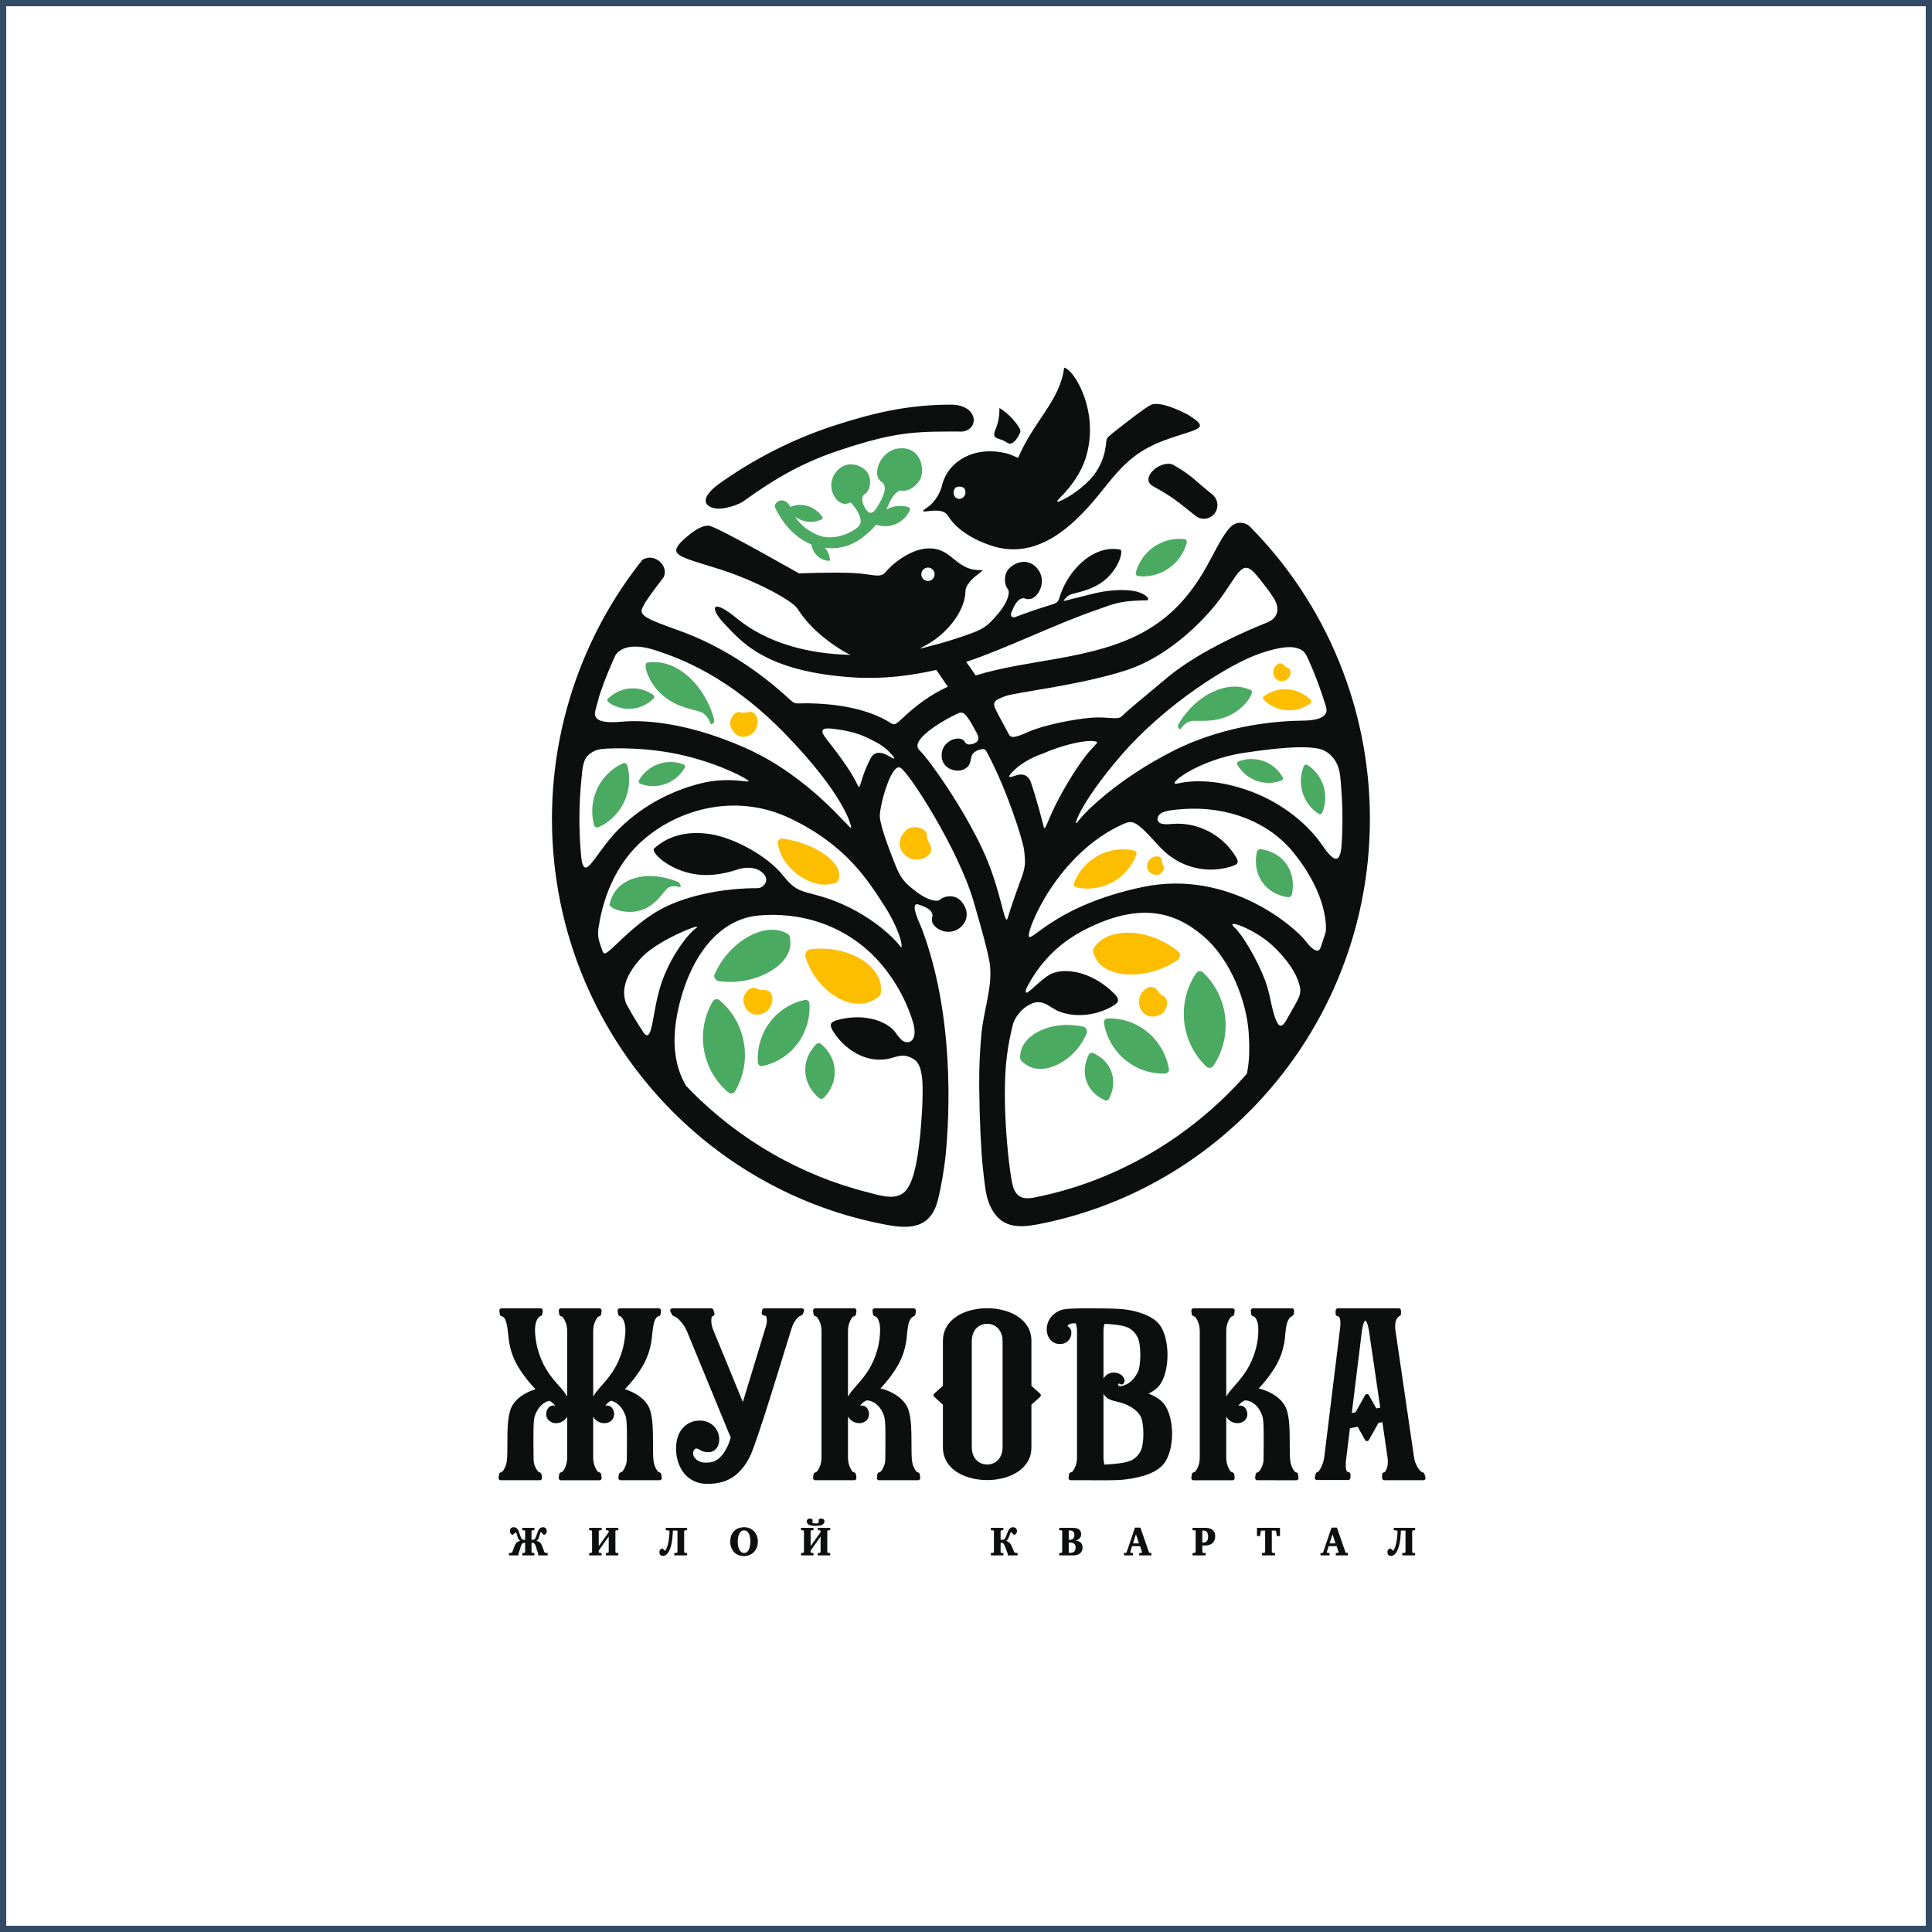 <?xml version="1.0" encoding="UTF-8"?> <svg xmlns="http://www.w3.org/2000/svg" width="310" height="310" viewBox="0 0 310 310" fill="none"> <g clip-path="url(#clip0_352_319)"> <path fill-rule="evenodd" clip-rule="evenodd" d="M86.614 237.513H83.483H80.345C80.154 237.513 80 237.357 80 237.165C80 237.141 80.003 237.116 80.008 237.092L80.079 236.557C80.09 236.477 80.125 236.407 80.177 236.355C80.341 236.192 80.444 236.338 80.712 235.991C80.718 235.984 80.724 235.976 80.73 235.97C80.814 235.857 80.905 235.712 80.992 235.533C81.168 235.174 81.264 234.807 81.319 234.431C81.376 234.036 81.389 233.632 81.4 233.212C81.409 232.801 81.41 232.399 81.41 232.078C81.411 231.941 81.411 231.817 81.412 231.716C81.413 231.526 81.414 231.336 81.415 231.141C81.42 229.586 81.427 227.811 81.855 226.345C82.122 225.429 82.739 224.694 83.485 224.126C84.242 223.55 85.136 223.145 85.926 222.902C85.497 222.464 85.052 221.965 84.613 221.414C84.099 220.771 83.591 220.052 83.124 219.275C82.693 218.557 82.379 217.847 82.15 217.172C81.921 216.497 81.773 215.852 81.674 215.267C81.635 215.038 81.604 214.725 81.568 214.371C81.482 213.504 81.369 212.371 81.065 211.729C80.773 211.112 80.551 211.306 80.318 211.109C80.248 211.048 80.202 210.962 80.196 210.862L80.124 210.326C80.099 210.135 80.23 209.961 80.419 209.935C80.435 209.933 80.451 209.932 80.467 209.932H86.741C86.931 209.932 87.085 210.088 87.085 210.279C87.085 210.304 87.082 210.328 87.078 210.353L87.006 210.888C86.992 210.999 86.928 211.09 86.841 211.142C86.641 211.26 86.603 211.139 86.375 211.448C86.343 211.489 86.308 211.54 86.271 211.598C85.644 212.558 85.846 214.205 86.019 215.265C86.169 216.186 86.456 217.257 86.973 218.411C87.765 220.181 88.791 221.345 89.643 222.311C90.199 222.941 90.686 223.494 91.007 224.085V213.552C91.007 213 90.896 212.529 90.749 212.156C90.645 211.892 90.533 211.683 90.433 211.534C90.153 211.113 90.094 211.283 89.873 211.127C89.789 211.07 89.732 210.973 89.725 210.864L89.654 210.326C89.628 210.135 89.759 209.961 89.948 209.935C89.964 209.933 89.981 209.932 89.996 209.932H96.196C96.386 209.932 96.54 210.088 96.54 210.279C96.54 210.305 96.537 210.33 96.533 210.353L96.461 210.888C96.444 211.011 96.369 211.109 96.267 211.158C96.071 211.25 96.017 211.182 95.822 211.442C95.709 211.592 95.568 211.833 95.441 212.156C95.294 212.529 95.183 213 95.183 213.552V224.085C95.504 223.494 95.991 222.943 96.547 222.311C97.398 221.345 98.425 220.181 99.217 218.411C99.734 217.257 100.02 216.187 100.171 215.265C100.362 214.093 100.573 212.46 99.81 211.44C99.582 211.138 99.352 211.215 99.234 211.031C99.208 210.989 99.189 210.941 99.182 210.888L99.111 210.353C99.106 210.33 99.104 210.305 99.104 210.279C99.104 210.088 99.258 209.932 99.448 209.932H105.722C105.738 209.932 105.754 209.933 105.771 209.935C105.959 209.961 106.091 210.135 106.066 210.326L105.993 210.864C105.988 210.962 105.941 211.05 105.871 211.109C105.733 211.226 105.529 211.182 105.313 211.429C104.863 211.944 104.723 213.344 104.621 214.371C104.586 214.725 104.555 215.038 104.516 215.267C104.417 215.852 104.269 216.497 104.039 217.172C103.81 217.847 103.497 218.557 103.066 219.275C102.599 220.052 102.09 220.771 101.576 221.414C101.137 221.965 100.692 222.464 100.263 222.902C101.053 223.145 101.947 223.55 102.704 224.126C103.451 224.694 104.067 225.431 104.334 226.345C104.762 227.811 104.769 229.588 104.774 231.141C104.775 231.336 104.776 231.526 104.778 231.718C104.779 231.817 104.779 231.94 104.779 232.077C104.779 232.399 104.78 232.801 104.79 233.212C104.801 233.633 104.814 234.036 104.871 234.432C104.926 234.807 105.021 235.174 105.198 235.534C105.289 235.719 105.387 235.873 105.477 235.991C105.731 236.319 105.736 236.176 105.948 236.306C106.034 236.358 106.097 236.449 106.112 236.557L106.182 237.092C106.187 237.116 106.189 237.141 106.189 237.165C106.189 237.357 106.035 237.513 105.845 237.513H99.575C99.558 237.513 99.54 237.513 99.522 237.51C99.334 237.484 99.201 237.31 99.227 237.119L99.3 236.583C99.305 236.482 99.354 236.394 99.426 236.333C99.631 236.164 99.709 236.349 100.01 235.911C100.108 235.768 100.22 235.572 100.323 235.332C100.465 235.002 100.573 234.601 100.576 234.164C100.575 234.154 100.575 234.142 100.575 234.131C100.597 231.988 100.612 230.426 100.586 229.301C100.561 228.212 100.502 227.557 100.38 227.203C100.113 226.433 99.754 225.889 99.371 225.51C98.917 225.062 98.432 224.845 98.036 224.754C98.009 224.77 97.984 224.785 97.962 224.796C97.532 225.039 97.25 225.327 97.125 225.558C97.356 225.509 97.613 225.506 97.862 225.627C97.977 225.685 98.087 225.765 98.185 225.881C98.711 226.491 98.676 227.496 98.02 228.013C97.868 228.132 97.695 228.222 97.517 228.275C97.507 228.278 97.496 228.284 97.486 228.287L97.48 228.288L97.471 228.291L97.47 228.289C96.838 228.458 96.161 228.298 95.657 227.878C95.478 227.73 95.316 227.545 95.182 227.323V233.894C95.182 234.447 95.292 234.917 95.439 235.29C95.5 235.445 95.564 235.58 95.627 235.696C95.951 236.299 95.952 236.097 96.297 236.306C96.391 236.364 96.457 236.466 96.463 236.583L96.535 237.119C96.561 237.31 96.429 237.486 96.241 237.512C96.224 237.513 96.208 237.514 96.192 237.514H89.993C89.803 237.514 89.648 237.359 89.648 237.167C89.648 237.141 89.651 237.116 89.656 237.093L89.728 236.558L89.727 236.557C89.738 236.476 89.776 236.404 89.831 236.351C90.075 236.118 90.176 236.41 90.56 235.699C90.623 235.583 90.687 235.446 90.748 235.29C90.895 234.917 91.006 234.447 91.006 233.894V227.323C90.871 227.545 90.709 227.73 90.53 227.878C90.181 228.17 89.769 228.323 89.362 228.35C88.936 228.38 88.601 228.297 88.254 228.06C87.536 227.57 87.466 226.658 87.919 225.99C88.037 225.817 88.177 225.702 88.326 225.628C88.576 225.507 88.832 225.51 89.063 225.558C88.939 225.328 88.656 225.039 88.225 224.798C88.204 224.786 88.18 224.772 88.152 224.756C87.757 224.847 87.271 225.063 86.818 225.512C86.435 225.889 86.075 226.433 85.809 227.205C85.687 227.558 85.627 228.213 85.602 229.302C85.577 230.426 85.591 231.989 85.613 234.131C85.613 234.142 85.614 234.154 85.613 234.165C85.615 234.602 85.723 235.003 85.866 235.334C85.961 235.554 86.064 235.739 86.157 235.879C86.467 236.346 86.511 236.152 86.745 236.32C86.828 236.381 86.883 236.475 86.889 236.583L86.961 237.119C86.986 237.31 86.855 237.486 86.666 237.512C86.649 237.513 86.631 237.514 86.614 237.514L86.614 237.513ZM214.663 209.932H217.182H218.173H219.701H221.311H224.449C224.639 209.932 224.793 210.088 224.793 210.279C224.793 210.288 224.793 210.297 224.792 210.305L224.799 210.838C224.8 210.982 224.684 211.087 224.558 211.162C223.82 211.603 223.798 212.733 223.911 213.502L226.893 233.842C226.974 234.398 227.156 234.874 227.361 235.252C227.462 235.439 227.565 235.599 227.661 235.732C227.946 236.127 227.989 236.136 228.356 236.278C228.462 236.32 228.545 236.414 228.569 236.531L228.721 237.07C228.773 237.255 228.667 237.448 228.484 237.5C228.451 237.51 228.416 237.513 228.383 237.513H225.252H222.114C221.923 237.513 221.769 237.357 221.769 237.165C221.769 237.157 221.77 237.148 221.77 237.139L221.764 236.607H221.761C221.76 236.499 221.809 236.4 221.886 236.336C222.072 236.179 222.177 236.345 222.383 235.937C222.683 235.342 222.745 234.594 222.65 233.943L221.807 228.191L221.189 228.307L220.605 229.348L219.641 231.064L219.642 231.066C219.548 231.232 219.338 231.291 219.173 231.197C219.108 231.16 219.06 231.105 219.031 231.043L218.08 229.348L217.847 228.931L216.604 229.165L216.026 233.894C216.025 233.904 216.023 233.916 216.021 233.926C215.966 234.353 215.748 236.052 216.283 236.192C216.357 236.211 216.415 236.221 216.416 236.221V236.219C216.596 236.252 216.717 236.42 216.697 236.6L216.684 237.132C216.68 237.321 216.527 237.473 216.341 237.473H213.821H211.302C211.112 237.473 210.958 237.315 210.958 237.124C210.958 237.086 210.964 237.049 210.975 237.015L211.103 236.48C211.127 236.382 211.188 236.304 211.268 236.258C211.48 236.139 211.472 236.254 211.699 235.929C211.808 235.774 211.944 235.54 212.082 235.233C212.255 234.849 212.409 234.367 212.483 233.811L212.482 233.809L212.483 233.805L212.484 233.801L214.976 213.51C214.978 213.5 214.979 213.489 214.982 213.478C215.042 213.008 215.301 211.184 214.587 211.184C214.408 211.152 214.285 210.983 214.305 210.804L214.318 210.272L214.317 210.271C214.322 210.082 214.476 209.932 214.663 209.932ZM219.656 223.879L220.606 225.572L220.839 225.989L221.468 225.871L219.669 213.602C219.544 212.752 219.351 212.188 219.141 211.938C219.1 211.889 219.075 211.863 219.066 211.863C219.063 211.863 219.045 211.885 219.009 211.927C218.815 212.164 218.637 212.708 218.52 213.594L218.521 213.597L218.52 213.604L216.904 226.723L217.498 226.614L218.081 225.572L219.045 223.856C219.138 223.689 219.348 223.629 219.514 223.725C219.578 223.761 219.626 223.815 219.656 223.879ZM204.874 237.513H201.738C201.722 237.513 201.706 237.512 201.69 237.51C201.502 237.484 201.369 237.31 201.395 237.119L201.467 236.583C201.478 236.4 201.627 236.255 201.811 236.255C201.811 236.255 201.754 236.255 201.932 236.179C202.024 236.14 202.276 235.83 202.49 235.334C202.633 235.002 202.741 234.601 202.743 234.164C202.742 234.152 202.742 234.141 202.742 234.131C202.764 231.988 202.779 230.426 202.754 229.301C202.729 228.212 202.67 227.557 202.548 227.203C202.237 226.303 201.799 225.715 201.345 225.334C200.722 224.814 200.08 224.689 199.714 224.7C199.698 224.71 199.682 224.718 199.669 224.727C199.629 224.752 199.589 224.775 199.549 224.796C199.119 225.039 198.836 225.327 198.712 225.558C198.942 225.509 199.199 225.506 199.448 225.627C199.712 225.757 199.944 226.016 200.082 226.494C200.085 226.504 200.089 226.514 200.091 226.524L200.092 226.53L200.095 226.541C200.213 226.99 200.118 227.382 199.911 227.687C199.715 227.975 199.417 228.18 199.103 228.275C199.092 228.278 199.083 228.284 199.072 228.287C199.067 228.288 199.062 228.289 199.057 228.291L198.969 227.953L199.056 228.289C198.85 228.344 198.631 228.366 198.412 228.35C198.005 228.321 197.592 228.168 197.243 227.878C197.06 227.726 196.895 227.535 196.758 227.307V233.894C196.758 234.445 196.869 234.917 197.016 235.29C197.106 235.518 197.202 235.704 197.291 235.847C197.559 236.28 197.576 236.146 197.857 236.296C197.96 236.351 198.033 236.459 198.04 236.583L198.112 237.119C198.137 237.31 198.006 237.486 197.817 237.51C197.801 237.513 197.785 237.514 197.769 237.514H194.633H191.495C191.305 237.514 191.15 237.359 191.15 237.165C191.15 237.141 191.154 237.116 191.158 237.093L191.23 236.557C191.243 236.457 191.295 236.374 191.37 236.32C191.626 236.136 191.671 236.349 191.988 235.827C192.073 235.687 192.165 235.507 192.25 235.29C192.397 234.917 192.507 234.445 192.507 233.894V213.552C192.507 213 192.397 212.529 192.25 212.156C192.037 211.616 191.789 211.308 191.691 211.266C191.495 211.182 191.241 211.114 191.226 210.864L191.154 210.327C191.129 210.137 191.26 209.961 191.449 209.935C191.467 209.933 191.484 209.932 191.501 209.932H194.633H197.771C197.961 209.932 198.116 210.088 198.116 210.281C198.116 210.305 198.113 210.33 198.108 210.353L198.036 210.888L198.037 210.889C198.006 211.12 197.764 211.185 197.574 211.266C197.478 211.308 197.229 211.616 197.016 212.156C196.869 212.529 196.758 213 196.758 213.552V224.104C197.079 223.505 197.57 222.949 198.132 222.311C198.984 221.345 200.01 220.181 200.802 218.411C201.261 217.387 201.538 216.427 201.7 215.58C201.93 214.371 201.927 213.39 201.881 212.77C201.86 212.486 201.767 212.068 201.602 211.725C201.497 211.504 201.37 211.327 201.23 211.266C201.04 211.185 200.798 211.12 200.768 210.889V210.888L200.697 210.353C200.692 210.33 200.689 210.305 200.689 210.281C200.689 210.088 200.843 209.932 201.034 209.932H204.172H207.308C207.324 209.932 207.34 209.933 207.356 209.935C207.544 209.961 207.677 210.137 207.652 210.327L207.579 210.864C207.561 211.164 207.141 211.165 206.885 211.531C206.781 211.678 206.671 211.873 206.573 212.113C206.372 212.604 206.292 213.444 206.22 214.205C206.18 214.634 206.142 215.039 206.087 215.351C205.986 215.925 205.837 216.555 205.608 217.221C205.379 217.883 205.07 218.577 204.651 219.275C204.205 220.018 203.719 220.709 203.224 221.335C203.217 221.345 203.211 221.355 203.204 221.364C202.793 221.881 202.375 222.356 201.97 222.777C202.796 222.976 203.809 223.374 204.673 223.981C205.507 224.567 206.211 225.35 206.502 226.345C206.93 227.811 206.936 229.586 206.942 231.138C206.942 231.334 206.943 231.526 206.945 231.718C206.945 231.819 206.946 231.941 206.946 232.078C206.947 232.823 206.948 234.005 207.069 234.634C207.145 235.032 207.273 235.364 207.41 235.624C207.488 235.771 207.563 235.89 207.627 235.98C207.846 236.284 207.884 236.183 208.096 236.294C208.192 236.345 208.263 236.44 208.278 236.557L208.349 237.093C208.354 237.116 208.357 237.141 208.357 237.165C208.357 237.359 208.202 237.514 208.012 237.514H204.874V237.513ZM179.391 237.48C179.028 237.499 178.655 237.509 178.285 237.513C177.555 237.523 176.819 237.519 176.083 237.516C175.841 237.514 175.599 237.513 174.935 237.513H171.803C171.786 237.513 171.768 237.512 171.751 237.51C171.562 237.484 171.43 237.31 171.456 237.119L171.528 236.583C171.534 236.488 171.577 236.404 171.642 236.345C171.839 236.166 171.945 236.356 172.246 235.896C172.343 235.748 172.451 235.544 172.552 235.289C172.699 234.915 172.81 234.445 172.81 233.893V213.551C172.81 213.275 172.782 213.02 172.735 212.786C172.703 212.625 172.663 212.475 172.617 212.336C171.94 212.299 171.289 212.467 171.303 212.801C171.304 212.821 171.742 212.988 171.867 213.499C172.084 214.381 171.454 216.015 169.474 215.583C169.135 215.489 168.805 215.286 168.511 214.938C168.331 214.726 168.191 214.475 168.097 214.201C167.918 213.683 167.897 213.079 168.055 212.493C168.211 211.912 168.543 211.342 169.07 210.888C169.395 210.608 169.793 210.372 170.268 210.204C171.064 209.925 173.136 209.929 174.48 209.932C174.566 209.932 174.354 209.932 174.935 209.932C175.292 209.932 175.788 209.933 176.439 209.939C176.888 209.942 177.347 209.949 177.789 209.956C178.593 209.972 179.318 209.991 180.043 210.059C180.775 210.127 181.502 210.243 182.298 210.452C183.163 210.679 183.966 210.982 184.64 211.367C185.27 211.727 185.791 212.163 186.149 212.679C186.938 213.817 187.333 215.619 187.333 217.41C187.333 219.202 186.938 221.003 186.149 222.142C185.878 222.533 185.508 222.875 185.066 223.172C184.827 223.331 184.568 223.478 184.291 223.614C184.717 223.779 185.114 223.964 185.472 224.173C186.026 224.495 186.484 224.87 186.806 225.305C187.649 226.445 188.07 228.251 188.07 230.046C188.07 231.843 187.649 233.649 186.806 234.789C186.278 235.502 185.435 236.058 184.406 236.476C183.273 236.936 181.908 237.233 180.497 237.393C180.141 237.434 179.768 237.461 179.391 237.48ZM179.353 224.939C178.389 224.71 177.49 224.496 177.06 223.622V233.893C177.06 234.147 177.083 234.379 177.12 234.588C177.146 234.735 177.18 234.874 177.22 235.005C177.403 234.993 177.616 234.979 177.862 234.96C178.209 234.934 178.566 234.904 178.922 234.872C180.008 234.773 180.844 234.631 181.502 234.324C182.132 234.031 182.61 233.574 183.013 232.834C183.313 232.283 183.463 231.173 183.463 230.048C183.463 228.924 183.313 227.812 183.013 227.261C182.72 226.723 182.255 226.277 181.726 225.923C181.049 225.467 180.274 225.163 179.618 225.001L179.353 224.939ZM177.724 212.441C177.538 212.43 177.371 212.424 177.224 212.428C177.183 212.563 177.147 212.71 177.12 212.864C177.083 213.076 177.06 213.305 177.06 213.552V221.202C177.251 220.854 177.528 220.605 177.843 220.44C177.852 220.435 177.863 220.429 177.874 220.423V220.425C177.9 220.412 177.926 220.399 177.952 220.389C178.342 220.221 178.832 220.194 179.268 220.302C180.211 220.57 180.574 221.338 180.403 221.793C180.262 222.168 179.996 222.262 179.621 222.018C179.467 221.919 179.235 222.266 179.611 222.395C179.975 222.519 180.785 222.135 181.101 221.926C181.704 221.528 182.162 220.961 182.548 220.205C182.83 219.653 182.971 218.538 182.971 217.41C182.971 216.282 182.83 215.169 182.548 214.616C182.17 213.874 181.723 213.402 181.136 213.096C180.527 212.779 179.751 212.625 178.741 212.527C178.361 212.489 178.024 212.459 177.724 212.441ZM151.296 222.364V215.139C151.296 212.613 153.157 211.005 155.538 210.307C156.444 210.043 157.422 209.91 158.397 209.91C159.372 209.91 160.35 210.043 161.256 210.307C163.637 211.005 165.497 212.613 165.497 215.139V222.364L165.887 222.715L166.878 223.605C166.893 223.616 166.906 223.629 166.919 223.645C167.046 223.788 167.033 224.007 166.891 224.136L165.887 225.037L165.497 225.388V232.259C165.497 234.784 163.637 236.392 161.256 237.09C160.35 237.356 159.372 237.487 158.397 237.487C157.422 237.487 156.444 237.356 155.538 237.09C153.157 236.392 151.296 234.784 151.296 232.259V225.388L150.907 225.037L149.916 224.147C149.901 224.134 149.887 224.121 149.874 224.107C149.748 223.964 149.761 223.743 149.903 223.616L150.907 222.715L151.296 222.364ZM155.925 215.182C155.925 222.199 155.925 225.066 155.925 232.217C155.925 233.557 156.565 234.408 157.385 234.777C157.702 234.918 158.048 234.99 158.397 234.99C158.746 234.99 159.092 234.918 159.41 234.777C160.229 234.408 160.869 233.557 160.869 232.217V223.699V215.182C160.869 213.842 160.229 212.989 159.41 212.622C159.092 212.479 158.746 212.408 158.397 212.408C158.048 212.408 157.702 212.479 157.385 212.622C156.565 212.989 155.925 213.842 155.925 215.182ZM144.18 237.513H141.044C141.028 237.513 141.012 237.512 140.996 237.51C140.808 237.484 140.675 237.31 140.701 237.119L140.774 236.583C140.78 236.462 140.849 236.356 140.947 236.3C141.274 236.113 141.266 236.286 141.581 235.758C141.652 235.638 141.726 235.495 141.796 235.334C141.939 235.002 142.047 234.601 142.049 234.164C142.048 234.152 142.048 234.141 142.048 234.131C142.07 231.988 142.085 230.426 142.06 229.301C142.036 228.212 141.976 227.557 141.854 227.203C141.543 226.303 141.105 225.715 140.651 225.334C140.029 224.814 139.387 224.689 139.021 224.7L138.975 224.727C138.935 224.752 138.894 224.775 138.855 224.796C138.425 225.039 138.142 225.327 138.018 225.558C138.248 225.509 138.505 225.506 138.754 225.627C139.086 225.79 139.3 226.119 139.39 226.485C139.581 227.261 139.235 227.979 138.485 228.249C138.244 228.337 137.98 228.369 137.718 228.35C137.312 228.321 136.899 228.168 136.55 227.877C136.367 227.726 136.202 227.535 136.065 227.306V233.893C136.065 234.445 136.176 234.915 136.323 235.289C136.397 235.477 136.475 235.637 136.549 235.766C136.893 236.366 136.941 236.121 137.209 236.325C137.288 236.384 137.341 236.477 137.347 236.583L137.419 237.119C137.444 237.31 137.313 237.484 137.124 237.51C137.108 237.512 137.092 237.513 137.076 237.513H133.94H130.802C130.612 237.513 130.457 237.357 130.457 237.165C130.457 237.141 130.46 237.116 130.465 237.092L130.536 236.557C130.56 236.381 130.707 236.255 130.877 236.255C130.872 236.255 130.829 236.251 130.998 236.179C131.095 236.139 131.344 235.83 131.557 235.289C131.704 234.915 131.814 234.445 131.814 233.893V213.552C131.814 213 131.704 212.528 131.557 212.156C131.471 211.938 131.379 211.758 131.294 211.618C130.959 211.067 130.854 211.296 130.642 211.097C130.579 211.038 130.538 210.954 130.533 210.862L130.461 210.326C130.436 210.135 130.567 209.961 130.756 209.935C130.772 209.933 130.788 209.932 130.804 209.932H133.94H137.078C137.268 209.932 137.422 210.088 137.422 210.279C137.422 210.304 137.419 210.328 137.415 210.353L137.343 210.888C137.331 210.983 137.282 211.064 137.212 211.119C136.95 211.321 136.898 211.078 136.556 211.667C136.48 211.798 136.399 211.963 136.323 212.156C136.176 212.529 136.065 213 136.065 213.552V224.104C136.386 223.505 136.877 222.949 137.438 222.311C138.291 221.345 139.317 220.181 140.109 218.411C140.568 217.386 140.845 216.427 141.007 215.578C141.237 214.371 141.233 213.39 141.187 212.77C141.166 212.485 141.074 212.068 140.909 211.725C140.854 211.608 140.792 211.504 140.726 211.422C140.522 211.171 140.373 211.237 140.217 211.126C140.142 211.073 140.088 210.988 140.075 210.888L140.004 210.353C139.998 210.328 139.996 210.305 139.996 210.279C139.996 210.088 140.151 209.932 140.341 209.932H143.479H146.615C146.63 209.932 146.647 209.933 146.663 209.935C146.852 209.961 146.984 210.135 146.958 210.326L146.886 210.862C146.879 210.983 146.812 211.086 146.714 211.143C146.168 211.464 146.135 211.487 145.88 212.111C145.678 212.603 145.599 213.442 145.527 214.204C145.487 214.634 145.448 215.039 145.394 215.349C145.293 215.923 145.144 216.555 144.914 217.221C144.686 217.883 144.377 218.576 143.958 219.275C143.506 220.028 143.012 220.729 142.509 221.362C142.097 221.881 141.68 222.356 141.277 222.776C142.103 222.976 143.115 223.373 143.979 223.98C144.814 224.565 145.518 225.35 145.809 226.345C146.236 227.811 146.243 229.586 146.249 231.139C146.249 231.334 146.25 231.526 146.252 231.716C146.253 231.817 146.253 231.94 146.253 232.076C146.254 232.82 146.255 234.004 146.375 234.634C146.451 235.031 146.58 235.364 146.717 235.624C146.791 235.762 146.861 235.876 146.924 235.964C147.184 236.333 147.262 236.177 147.455 236.327C147.524 236.382 147.573 236.462 147.585 236.557L147.656 237.092C147.662 237.116 147.664 237.141 147.664 237.165C147.664 237.357 147.509 237.513 147.319 237.513H144.18ZM128.682 209.932C128.732 209.93 128.783 209.94 128.832 209.964C129.005 210.043 129.081 210.249 129.002 210.424L128.812 210.842C128.792 210.9 128.756 210.952 128.71 210.99C128.527 211.148 128.398 211.034 128.04 211.389C127.918 211.508 127.776 211.67 127.631 211.869C127.413 212.167 127.204 212.541 127.069 212.975L124.404 221.581C123.879 223.277 123.265 225.261 122.629 227.227C121.995 229.188 121.342 231.129 120.741 232.736C120.396 233.661 119.942 234.509 119.405 235.239C118.871 235.963 118.253 236.571 117.574 237.021C116.965 237.427 116.309 237.693 115.625 237.859C114.95 238.024 114.248 238.089 113.536 238.093C112.879 238.096 112.295 237.998 111.778 237.817C110.605 237.409 109.777 236.593 109.243 235.609C108.719 234.644 108.48 233.518 108.475 232.469C108.471 231.755 108.574 231.076 108.769 230.505C108.932 230.03 109.161 229.622 109.436 229.279C109.947 228.643 110.616 228.242 111.317 228.056C112.018 227.87 112.753 227.899 113.397 228.122C113.736 228.24 114.053 228.415 114.329 228.64C115.024 229.21 115.377 230.062 115.407 230.854C115.418 231.144 115.386 231.427 115.313 231.685C115.238 231.952 115.116 232.197 114.951 232.403C114.666 232.758 114.258 232.987 113.732 233.007C113.338 233.023 113.023 232.961 112.76 232.869C112.5 232.777 112.303 232.66 112.133 232.554C111.945 232.439 111.789 232.406 111.665 232.429C111.571 232.446 111.488 232.501 111.42 232.579C111.341 232.67 111.282 232.795 111.248 232.934C111.186 233.19 111.21 233.485 111.344 233.727C111.547 234.096 111.945 234.425 112.478 234.591C112.947 234.737 113.767 234.731 114.406 234.538C115.867 234.095 116.903 232.06 117.242 230.651L110.254 213.685C110.022 213.119 109.707 212.633 109.395 212.245C109.08 211.856 108.783 211.573 108.579 211.414C108.522 211.37 108.445 211.329 108.362 211.29C107.881 211.065 107.97 211.187 107.768 210.817L107.576 210.465C107.542 210.412 107.523 210.347 107.523 210.279C107.523 210.088 107.677 209.932 107.868 209.932H114.135C114.289 209.927 114.432 210.03 114.475 210.186L114.625 210.727C114.637 210.763 114.645 210.802 114.645 210.842C114.645 210.954 114.591 211.055 114.508 211.119C114.289 211.288 114.199 211.063 114.145 211.629C114.135 211.738 114.13 211.869 114.132 212.022C114.139 212.394 114.223 212.864 114.451 213.418L119.197 224.961C120.442 220.927 121.663 216.8 122.911 212.769C123.042 212.345 123.064 211.986 123.033 211.702C122.985 211.266 122.996 211.078 122.558 211.073C122.538 211.073 122.517 211.071 122.497 211.068C122.309 211.037 122.183 210.856 122.214 210.667L122.286 210.243C122.304 210.069 122.451 209.932 122.629 209.932H128.682Z" fill="#0D0F0F"></path> <path fill-rule="evenodd" clip-rule="evenodd" d="M83.805 245.146V245.528L84.165 245.555L84.262 245.653V247.065H84.081C84.047 247.067 84.012 247.065 83.977 247.06C83.942 247.055 83.906 247.047 83.869 247.029C83.832 247.014 83.794 246.988 83.756 246.953C83.718 246.917 83.685 246.876 83.657 246.83C83.629 246.784 83.605 246.737 83.585 246.689C83.565 246.643 83.548 246.598 83.533 246.558L83.311 245.925C83.284 245.842 83.255 245.763 83.225 245.685C83.195 245.607 83.156 245.531 83.11 245.459C83.064 245.387 83.005 245.317 82.931 245.251C82.861 245.185 82.783 245.136 82.701 245.102C82.618 245.069 82.525 245.053 82.42 245.053C82.336 245.053 82.264 245.064 82.201 245.084C82.14 245.104 82.089 245.13 82.047 245.16C82.005 245.192 81.971 245.224 81.945 245.257C81.911 245.297 81.88 245.351 81.854 245.415C81.827 245.482 81.813 245.561 81.812 245.653C81.813 245.76 81.832 245.858 81.871 245.946C81.911 246.036 81.966 246.108 82.038 246.167C82.11 246.223 82.196 246.259 82.294 246.274L82.775 245.812C82.801 245.863 82.823 245.91 82.839 245.952C82.855 245.994 82.873 246.041 82.89 246.095L83.058 246.63C83.096 246.752 83.138 246.853 83.181 246.933C83.225 247.012 83.271 247.076 83.321 247.125C83.37 247.172 83.423 247.21 83.479 247.237V247.25C83.43 247.254 83.374 247.264 83.309 247.282C83.244 247.299 83.175 247.328 83.102 247.367C83.029 247.407 82.957 247.464 82.883 247.534C82.794 247.625 82.721 247.725 82.665 247.833C82.608 247.939 82.561 248.048 82.522 248.154L82.204 249.046L82.089 249.151L81.668 249.191V249.574H83.196V249.284L83.594 248.069C83.606 248.03 83.621 247.989 83.641 247.941C83.66 247.895 83.683 247.849 83.71 247.802C83.737 247.756 83.768 247.716 83.805 247.68C83.849 247.634 83.898 247.602 83.948 247.582C83.999 247.563 84.051 247.553 84.105 247.554H84.262V249.04L84.165 249.164L83.805 249.191V249.574H85.742V249.191L85.381 249.164L85.285 249.04V247.554H85.441C85.495 247.553 85.547 247.563 85.599 247.582C85.649 247.602 85.697 247.634 85.742 247.68C85.778 247.716 85.811 247.756 85.837 247.802C85.864 247.849 85.888 247.895 85.907 247.941C85.926 247.989 85.941 248.03 85.953 248.069L86.35 249.284V249.574H87.879V249.191L87.457 249.151L87.343 249.046L87.024 248.154C86.986 248.048 86.939 247.939 86.882 247.833C86.826 247.725 86.752 247.625 86.663 247.534C86.591 247.464 86.518 247.407 86.444 247.367C86.372 247.328 86.303 247.299 86.237 247.282C86.172 247.264 86.116 247.254 86.067 247.25V247.237C86.123 247.21 86.177 247.172 86.225 247.125C86.276 247.076 86.322 247.012 86.366 246.933C86.409 246.853 86.45 246.752 86.489 246.63L86.657 246.095C86.674 246.041 86.691 245.994 86.707 245.952C86.724 245.91 86.745 245.863 86.772 245.812L87.253 246.274C87.352 246.259 87.437 246.223 87.508 246.167C87.581 246.108 87.636 246.036 87.675 245.946C87.714 245.858 87.734 245.76 87.734 245.653C87.733 245.561 87.719 245.482 87.693 245.415C87.667 245.351 87.636 245.297 87.602 245.257C87.576 245.224 87.542 245.192 87.5 245.16C87.459 245.13 87.406 245.104 87.345 245.084C87.283 245.064 87.211 245.053 87.126 245.053C87.009 245.055 86.909 245.074 86.823 245.111C86.738 245.149 86.669 245.192 86.615 245.244C86.524 245.332 86.448 245.434 86.389 245.552C86.331 245.669 86.28 245.795 86.236 245.925L86.013 246.558C85.999 246.598 85.982 246.643 85.962 246.689C85.942 246.737 85.918 246.784 85.89 246.83C85.862 246.876 85.828 246.917 85.79 246.953C85.752 246.988 85.715 247.014 85.678 247.029C85.641 247.047 85.605 247.055 85.57 247.06C85.535 247.064 85.499 247.067 85.465 247.065H85.285V245.653L85.381 245.555L85.742 245.528V245.146H83.805ZM94.531 245.146V245.528L94.898 245.555L95 245.653V249.04L94.898 249.165L94.531 249.191V249.574H96.529V249.191L96.168 249.165L96.072 249.04V248.802L97.672 246.551V249.04L97.576 249.165L97.215 249.191V249.574H99.213V249.191L98.84 249.165L98.744 249.04V245.653L98.84 245.555L99.213 245.528V245.146H97.215V245.528L97.576 245.555L97.672 245.653V245.838L96.072 248.089V245.653L96.168 245.555L96.529 245.528V245.146H94.531ZM106.828 245.146V245.528L107.334 245.581L107.43 245.679C107.426 245.798 107.419 245.926 107.41 246.064C107.401 246.203 107.389 246.346 107.375 246.494C107.361 246.643 107.345 246.79 107.326 246.937C107.307 247.084 107.286 247.227 107.262 247.363C107.215 247.629 107.162 247.857 107.104 248.043C107.046 248.232 106.984 248.391 106.92 248.519C106.855 248.648 106.791 248.757 106.726 248.848L106.311 248.451C106.252 248.457 106.202 248.469 106.156 248.488C106.111 248.506 106.073 248.528 106.04 248.554C106.008 248.577 105.982 248.6 105.962 248.623C105.921 248.665 105.886 248.724 105.854 248.796C105.823 248.87 105.807 248.961 105.805 249.072C105.806 249.158 105.816 249.23 105.835 249.292C105.854 249.353 105.879 249.403 105.91 249.444C105.939 249.484 105.971 249.517 106.004 249.54C106.056 249.581 106.113 249.61 106.177 249.627C106.24 249.644 106.308 249.653 106.377 249.653C106.487 249.653 106.59 249.633 106.683 249.595C106.776 249.555 106.865 249.499 106.949 249.422C107.054 249.331 107.158 249.203 107.26 249.041C107.363 248.878 107.458 248.676 107.546 248.434C107.635 248.192 107.71 247.905 107.773 247.575C107.797 247.442 107.82 247.296 107.841 247.135C107.862 246.973 107.882 246.806 107.9 246.628C107.917 246.452 107.932 246.277 107.944 246.101C107.957 245.925 107.966 245.754 107.972 245.594H108.706V249.04L108.61 249.165L108.188 249.191V249.574H110.247V249.191L109.874 249.165L109.777 249.04V245.653L109.874 245.555L110.247 245.528V245.146H106.828ZM119.408 245.053C119.188 245.053 118.985 245.076 118.801 245.12C118.616 245.163 118.45 245.222 118.303 245.296C118.156 245.371 118.026 245.454 117.916 245.548C117.757 245.684 117.629 245.829 117.53 245.987C117.431 246.145 117.356 246.305 117.304 246.467C117.251 246.63 117.216 246.787 117.197 246.937C117.178 247.089 117.169 247.223 117.17 247.344C117.171 247.562 117.191 247.765 117.231 247.951C117.27 248.137 117.325 248.306 117.394 248.459C117.464 248.612 117.543 248.747 117.632 248.867C117.722 248.987 117.816 249.09 117.916 249.178C118.101 249.341 118.315 249.465 118.558 249.553C118.801 249.641 119.064 249.685 119.348 249.686C119.555 249.685 119.751 249.662 119.936 249.617C120.121 249.572 120.292 249.507 120.45 249.424C120.608 249.34 120.75 249.24 120.877 249.125C121.048 248.971 121.186 248.796 121.293 248.604C121.401 248.413 121.48 248.212 121.53 248C121.581 247.788 121.606 247.573 121.605 247.357C121.605 247.125 121.577 246.897 121.519 246.673C121.461 246.451 121.372 246.242 121.252 246.046C121.132 245.85 120.979 245.675 120.793 245.522C120.65 245.407 120.503 245.316 120.351 245.248C120.199 245.179 120.044 245.128 119.887 245.098C119.729 245.068 119.569 245.052 119.408 245.053ZM119.378 245.555C119.436 245.552 119.504 245.561 119.582 245.58C119.661 245.599 119.743 245.638 119.831 245.697C119.917 245.754 120.001 245.844 120.082 245.964C120.138 246.044 120.19 246.148 120.238 246.274C120.286 246.398 120.325 246.546 120.355 246.722C120.385 246.897 120.4 247.099 120.401 247.331C120.401 247.52 120.39 247.707 120.364 247.89C120.339 248.075 120.3 248.247 120.246 248.408C120.193 248.567 120.125 248.708 120.041 248.828C119.971 248.922 119.899 248.994 119.824 249.047C119.749 249.099 119.674 249.135 119.601 249.155C119.528 249.176 119.46 249.186 119.397 249.184C119.324 249.186 119.249 249.174 119.173 249.15C119.095 249.127 119.019 249.086 118.944 249.031C118.869 248.975 118.797 248.897 118.728 248.802C118.661 248.707 118.601 248.593 118.548 248.459C118.495 248.325 118.453 248.169 118.422 247.99C118.39 247.811 118.374 247.609 118.373 247.383C118.373 247.188 118.386 247.002 118.412 246.825C118.437 246.647 118.475 246.483 118.526 246.333C118.577 246.181 118.64 246.05 118.716 245.938C118.788 245.838 118.861 245.759 118.937 245.702C119.014 245.648 119.09 245.609 119.166 245.587C119.241 245.564 119.311 245.554 119.378 245.555ZM128.528 245.146V245.528L128.895 245.555L128.998 245.653V249.04L128.895 249.165L128.528 249.191V249.574H130.527V249.191L130.165 249.165L130.069 249.04V248.802L131.67 246.551V249.04L131.573 249.165L131.212 249.191V249.574H133.21V249.191L132.837 249.165L132.741 249.04V245.653L132.837 245.555L133.21 245.528V245.146H131.212V245.528L131.573 245.555L131.67 245.653V245.838L130.069 248.089V245.653L130.165 245.555L130.527 245.528V245.146H128.528ZM130.376 243.819C130.32 243.765 130.258 243.727 130.19 243.701C130.122 243.673 130.044 243.66 129.954 243.66C129.834 243.662 129.738 243.685 129.663 243.729C129.588 243.771 129.535 243.827 129.5 243.897C129.466 243.964 129.449 244.035 129.449 244.109C129.448 244.148 129.454 244.197 129.468 244.257C129.482 244.318 129.514 244.383 129.563 244.452C129.611 244.518 129.685 244.583 129.786 244.644C129.831 244.671 129.895 244.699 129.982 244.729C130.067 244.758 130.182 244.782 130.325 244.804C130.469 244.824 130.65 244.834 130.869 244.836C131.089 244.834 131.27 244.824 131.414 244.804C131.558 244.782 131.672 244.758 131.757 244.729C131.843 244.699 131.908 244.671 131.952 244.644C132.054 244.583 132.128 244.518 132.176 244.452C132.224 244.383 132.256 244.318 132.27 244.257C132.284 244.197 132.292 244.148 132.289 244.109C132.291 244.035 132.273 243.964 132.238 243.897C132.204 243.827 132.15 243.771 132.076 243.729C132.002 243.685 131.904 243.662 131.784 243.66C131.695 243.66 131.616 243.673 131.548 243.701C131.481 243.727 131.419 243.765 131.363 243.819V244.386C131.328 244.397 131.29 244.407 131.247 244.414C131.205 244.423 131.154 244.429 131.094 244.433C131.034 244.438 130.959 244.439 130.869 244.439C130.78 244.439 130.705 244.438 130.644 244.433C130.586 244.429 130.534 244.423 130.492 244.414C130.45 244.407 130.411 244.397 130.376 244.386V243.819ZM158.989 249.574H160.999V249.191L160.65 249.165L160.553 249.04V247.554H160.716C160.759 247.553 160.807 247.562 160.859 247.577C160.912 247.595 160.965 247.628 161.017 247.68C161.065 247.732 161.106 247.792 161.14 247.863C161.174 247.932 161.203 248.001 161.227 248.069L161.697 249.317V249.574H163.273V249.191L162.852 249.151L162.738 249.046L162.365 248.156C162.343 248.098 162.314 248.036 162.277 247.965C162.241 247.896 162.197 247.824 162.145 247.749C162.093 247.676 162.032 247.603 161.961 247.534C161.872 247.451 161.784 247.386 161.698 247.341C161.612 247.296 161.525 247.266 161.438 247.251V247.237C161.498 247.21 161.553 247.172 161.604 247.123C161.656 247.074 161.704 247.009 161.749 246.93C161.795 246.851 161.839 246.75 161.884 246.63L162.076 246.096C162.088 246.066 162.098 246.037 162.107 246.008C162.117 245.981 162.129 245.952 162.143 245.92C162.157 245.889 162.177 245.852 162.202 245.812L162.696 246.274C162.795 246.259 162.88 246.223 162.952 246.167C163.024 246.108 163.079 246.036 163.118 245.946C163.157 245.858 163.177 245.76 163.177 245.653C163.176 245.561 163.162 245.483 163.135 245.418C163.108 245.353 163.076 245.3 163.039 245.258C163.011 245.224 162.976 245.192 162.932 245.16C162.89 245.13 162.836 245.104 162.772 245.084C162.709 245.064 162.634 245.053 162.545 245.053C162.444 245.053 162.353 245.069 162.27 245.101C162.189 245.134 162.115 245.182 162.046 245.244C161.975 245.309 161.915 245.379 161.865 245.456C161.816 245.532 161.775 245.61 161.741 245.691C161.707 245.772 161.676 245.848 161.649 245.925L161.408 246.558C161.379 246.636 161.346 246.709 161.309 246.778C161.271 246.848 161.226 246.907 161.173 246.954C161.133 246.988 161.091 247.015 161.048 247.029C161.005 247.047 160.965 247.057 160.925 247.061C160.886 247.065 160.853 247.067 160.824 247.065H160.553V245.653L160.65 245.555L160.999 245.528V245.146H158.989V245.528L159.386 245.555L159.482 245.653V249.04L159.386 249.165L158.989 249.191V249.574ZM169.962 245.146V245.528L170.341 245.555L170.437 245.653V249.04L170.341 249.165L169.962 249.191V249.574H172.171C172.22 249.575 172.288 249.572 172.372 249.568C172.458 249.562 172.553 249.549 172.657 249.529C172.762 249.509 172.869 249.476 172.977 249.432C173.086 249.388 173.188 249.327 173.284 249.251C173.413 249.15 173.513 249.021 173.587 248.867C173.66 248.713 173.698 248.524 173.699 248.3C173.698 248.143 173.681 248.012 173.648 247.905C173.615 247.798 173.573 247.71 173.522 247.642C173.471 247.575 173.417 247.518 173.362 247.475C173.297 247.422 173.227 247.38 173.153 247.345C173.078 247.312 173.005 247.286 172.932 247.266C172.859 247.247 172.791 247.233 172.729 247.226C172.667 247.218 172.615 247.213 172.574 247.211V247.198C172.698 247.179 172.818 247.139 172.933 247.076C173.048 247.014 173.158 246.92 173.26 246.796C173.34 246.698 173.396 246.6 173.429 246.5C173.461 246.401 173.478 246.292 173.477 246.176C173.477 245.994 173.445 245.838 173.38 245.707C173.317 245.577 173.225 245.467 173.104 245.384C173.02 245.323 172.925 245.277 172.819 245.242C172.711 245.206 172.599 245.183 172.48 245.167C172.361 245.151 172.242 245.146 172.123 245.146H169.962ZM171.485 245.568H171.641C171.696 245.567 171.755 245.57 171.819 245.577C171.883 245.586 171.946 245.6 172.009 245.623C172.072 245.646 172.13 245.679 172.183 245.727C172.238 245.777 172.28 245.835 172.309 245.899C172.338 245.964 172.357 246.028 172.367 246.096C172.377 246.163 172.382 246.226 172.381 246.287C172.381 246.393 172.369 246.496 172.344 246.594C172.32 246.69 172.282 246.774 172.231 246.842C172.193 246.891 172.142 246.936 172.075 246.973C172.009 247.012 171.927 247.039 171.83 247.057C171.731 247.076 171.617 247.078 171.485 247.065V245.568ZM171.485 247.514H171.677C171.702 247.514 171.738 247.515 171.787 247.518C171.833 247.52 171.888 247.527 171.947 247.536C172.007 247.546 172.068 247.56 172.13 247.582C172.192 247.602 172.25 247.629 172.303 247.667C172.378 247.72 172.438 247.782 172.478 247.853C172.52 247.925 172.548 248.001 172.564 248.082C172.579 248.163 172.587 248.244 172.586 248.326C172.587 248.369 172.584 248.423 172.576 248.488C172.571 248.552 172.554 248.622 172.53 248.695C172.506 248.766 172.468 248.835 172.417 248.9C172.342 248.989 172.251 249.052 172.147 249.09C172.043 249.127 171.933 249.15 171.818 249.154C171.704 249.158 171.591 249.154 171.484 249.145L171.485 247.514ZM182.115 245.113L180.737 249.165L180.345 249.191V249.574H181.796V249.191L181.411 249.145L181.35 249.066L181.651 248.089H182.933L183.252 249.072L183.204 249.158L182.795 249.191V249.574H184.745V249.191L184.378 249.138L182.982 245.113H182.115ZM182.271 246.189L182.759 247.647H181.796L182.271 246.189ZM191.349 249.574H193.455V249.191L193.01 249.165L192.92 249.04V247.97C192.974 247.977 193.033 247.981 193.094 247.984C193.154 247.987 193.215 247.99 193.275 247.99C193.44 247.99 193.602 247.977 193.76 247.951C193.918 247.924 194.065 247.88 194.203 247.821C194.339 247.762 194.459 247.684 194.563 247.588C194.61 247.544 194.658 247.492 194.707 247.427C194.756 247.363 194.802 247.286 194.843 247.197C194.885 247.109 194.919 247.005 194.945 246.887C194.97 246.77 194.983 246.636 194.984 246.486C194.985 246.327 194.967 246.178 194.932 246.041C194.896 245.906 194.838 245.782 194.757 245.672C194.677 245.561 194.57 245.464 194.437 245.384C194.391 245.353 194.323 245.319 194.231 245.283C194.14 245.247 194.017 245.215 193.865 245.189C193.713 245.162 193.525 245.147 193.299 245.146H191.349V245.528L191.77 245.555L191.848 245.653V249.04L191.734 249.165L191.349 249.191V249.574ZM192.92 245.594H193.167C193.261 245.596 193.343 245.61 193.412 245.638C193.483 245.665 193.542 245.702 193.591 245.749C193.639 245.795 193.678 245.844 193.708 245.897C193.74 245.953 193.767 246.017 193.788 246.088C193.81 246.158 193.825 246.233 193.836 246.313C193.848 246.392 193.853 246.471 193.853 246.551C193.853 246.664 193.843 246.77 193.824 246.871C193.803 246.97 193.775 247.061 193.736 247.14C193.697 247.22 193.65 247.285 193.594 247.337C193.535 247.39 193.468 247.432 193.395 247.458C193.322 247.484 193.249 247.501 193.175 247.51C193.1 247.518 193.031 247.523 192.968 247.521H192.92V245.594ZM201.685 245.146V246.473H202.19L202.31 245.674L202.413 245.594H202.997V249.04L202.882 249.165L202.479 249.191V249.574H204.585V249.191L204.182 249.165L204.068 249.04V245.594H204.64L204.748 245.674L204.874 246.473H205.38V245.146H201.685ZM213.651 245.113L212.273 249.165L211.881 249.191V249.574H213.332V249.191L212.947 249.145L212.887 249.066L213.188 248.089H214.469L214.789 249.072L214.74 249.158L214.331 249.191V249.574H216.281V249.191L215.914 249.138L214.517 245.113H213.651ZM213.807 246.189L214.295 247.647H213.332L213.807 246.189ZM223.644 245.146V245.528L224.149 245.581L224.245 245.679C224.243 245.798 224.234 245.926 224.225 246.064C224.215 246.203 224.204 246.346 224.19 246.494C224.176 246.643 224.16 246.79 224.141 246.937C224.122 247.084 224.101 247.227 224.076 247.363C224.03 247.629 223.978 247.857 223.919 248.043C223.861 248.232 223.799 248.391 223.735 248.519C223.67 248.648 223.606 248.757 223.541 248.848L223.126 248.451C223.068 248.457 223.017 248.469 222.971 248.488C222.926 248.506 222.888 248.528 222.855 248.554C222.823 248.577 222.797 248.6 222.777 248.623C222.736 248.665 222.701 248.724 222.669 248.796C222.638 248.87 222.622 248.961 222.62 249.072C222.621 249.158 222.631 249.23 222.65 249.292C222.669 249.353 222.695 249.403 222.724 249.444C222.755 249.484 222.786 249.517 222.819 249.54C222.871 249.581 222.928 249.61 222.992 249.627C223.056 249.644 223.123 249.653 223.192 249.653C223.302 249.653 223.405 249.633 223.498 249.595C223.591 249.555 223.681 249.499 223.764 249.422C223.869 249.331 223.973 249.203 224.076 249.041C224.178 248.878 224.273 248.676 224.362 248.434C224.45 248.192 224.525 247.905 224.587 247.575C224.612 247.442 224.635 247.296 224.657 247.135C224.677 246.973 224.697 246.806 224.714 246.628C224.732 246.452 224.747 246.277 224.759 246.101C224.772 245.925 224.781 245.754 224.786 245.594H225.52V249.04L225.425 249.165L225.004 249.191V249.574H227.062V249.191L226.689 249.165L226.592 249.04V245.653L226.689 245.555L227.062 245.528V245.146H223.644Z" fill="#0D0F0F"></path> <path fill-rule="evenodd" clip-rule="evenodd" d="M175.673 142.497C174.695 142.636 173.711 142.597 172.767 142.394C172.728 142.388 172.689 142.379 172.651 142.364C172.375 142.26 172.237 141.951 172.343 141.674C172.696 140.753 173.213 139.891 173.876 139.135C174.518 138.404 175.294 137.774 176.191 137.288C177.089 136.802 178.039 136.497 178.999 136.361C179.976 136.222 180.96 136.261 181.904 136.464C181.943 136.47 181.982 136.479 182.021 136.494C182.297 136.598 182.434 136.907 182.328 137.184C181.976 138.105 181.459 138.966 180.795 139.723C180.153 140.454 179.377 141.084 178.48 141.57C177.583 142.056 176.632 142.361 175.673 142.497Z" fill="#FDBE00"></path> <path fill-rule="evenodd" clip-rule="evenodd" d="M108.649 141.461C108.649 141.461 105.17 139.899 101.818 140.909C98.467 141.92 97.96 144.523 97.814 145.094C97.669 145.664 100.299 146.837 102.816 146.064C105.334 145.291 106.457 142.991 107.165 142.478C107.873 141.964 108.835 142.297 109.094 142.358C109.352 142.419 109.186 141.599 108.649 141.461Z" fill="#4AAA61"></path> <path fill-rule="evenodd" clip-rule="evenodd" d="M134.173 141.664C134.211 141.642 134.247 141.618 134.28 141.593C134.461 141.451 134.561 141.083 134.608 140.898C135.201 138.551 131.187 135.417 125.644 134.554C125.595 134.551 125.544 134.551 125.491 134.557C125.113 134.592 124.798 134.84 124.79 135.11H124.792C125.15 139.002 129.575 142.388 133.097 141.891C133.354 141.855 133.972 141.775 134.173 141.664Z" fill="#FDBE00"></path> <path fill-rule="evenodd" clip-rule="evenodd" d="M100.925 125.775C101.01 124.787 100.92 123.802 100.672 122.865C100.664 122.826 100.653 122.787 100.636 122.749C100.519 122.478 100.208 122.356 99.941 122.477C99.053 122.879 98.232 123.443 97.522 124.148C96.836 124.83 96.256 125.641 95.824 126.567C95.392 127.493 95.142 128.462 95.058 129.432C94.972 130.421 95.062 131.406 95.311 132.342C95.318 132.381 95.33 132.42 95.346 132.458C95.463 132.729 95.775 132.851 96.042 132.73C96.93 132.328 97.751 131.765 98.461 131.06C99.147 130.378 99.727 129.566 100.159 128.64C100.59 127.714 100.841 126.745 100.925 125.775Z" fill="#4AAA61"></path> <path fill-rule="evenodd" clip-rule="evenodd" d="M103.847 123.624C103.317 124.067 102.875 124.597 102.535 125.183C102.52 125.205 102.506 125.23 102.495 125.257C102.419 125.449 102.512 125.666 102.703 125.741C103.338 125.99 104.02 126.126 104.717 126.136C105.391 126.146 106.077 126.038 106.746 125.8C107.415 125.562 108.017 125.211 108.537 124.777C109.067 124.333 109.509 123.804 109.849 123.218C109.865 123.195 109.878 123.171 109.889 123.144C109.965 122.951 109.872 122.735 109.681 122.66C109.046 122.411 108.364 122.275 107.667 122.265C106.993 122.255 106.307 122.363 105.638 122.601C104.969 122.839 104.367 123.189 103.847 123.624Z" fill="#4AAA61"></path> <path fill-rule="evenodd" clip-rule="evenodd" d="M99.173 110.968C98.571 111.248 98.03 111.63 97.569 112.09C97.549 112.107 97.531 112.127 97.514 112.149C97.396 112.309 97.429 112.534 97.589 112.651C98.118 113.042 98.719 113.339 99.365 113.523C99.99 113.701 100.655 113.773 101.336 113.719C102.017 113.665 102.663 113.49 103.254 113.215C103.856 112.936 104.397 112.554 104.858 112.094C104.878 112.077 104.896 112.057 104.913 112.035C105.031 111.875 104.998 111.65 104.838 111.532C104.309 111.142 103.707 110.844 103.061 110.66C102.437 110.482 101.772 110.411 101.091 110.465C100.41 110.519 99.764 110.694 99.173 110.968Z" fill="#4AAA61"></path> <path fill-rule="evenodd" clip-rule="evenodd" d="M114.559 115.338C114.559 115.338 113.64 111.351 110.419 108.522C107.199 105.694 104.436 106.253 103.807 106.342C103.179 106.431 103.881 109.442 106.313 111.561C108.745 113.68 111.645 113.838 112.605 114.315C113.564 114.792 113.91 115.855 114.029 116.129C114.148 116.403 114.797 115.913 114.559 115.338Z" fill="#4AAA61"></path> <path fill-rule="evenodd" clip-rule="evenodd" d="M120.998 114.431C121.786 114.973 121.931 117.232 120.177 118.018C118.424 118.805 117.231 117.148 117.166 116.185C117.1 115.221 117.956 113.995 118.826 114.294C119.696 114.593 120.209 113.889 120.998 114.431Z" fill="#FDBE00"></path> <path fill-rule="evenodd" clip-rule="evenodd" d="M141.165 159.734C141.197 159.688 141.226 159.639 141.251 159.589C141.391 159.312 141.368 158.73 141.353 158.437C141.163 154.738 135.937 151.568 129.907 152.328C129.855 152.342 129.802 152.361 129.749 152.388C129.369 152.58 129.129 153.063 129.213 153.467L129.215 153.466C130.917 159.107 136.655 162.5 140.13 160.468C140.383 160.319 140.995 159.974 141.165 159.734Z" fill="#FDBE00"></path> <path fill-rule="evenodd" clip-rule="evenodd" d="M126.675 150.146C126.65 150.101 126.621 150.058 126.589 150.018C126.411 149.795 125.884 149.584 125.617 149.481C122.245 148.177 116.891 151.191 114.629 156.411C114.616 156.458 114.607 156.509 114.605 156.563C114.59 156.948 114.902 157.335 115.301 157.426V157.424C121.13 158.259 126.932 154.915 126.821 151.279C126.813 151.014 126.805 150.378 126.675 150.146Z" fill="#4AAA61"></path> <path fill-rule="evenodd" clip-rule="evenodd" d="M121.994 167.06C121.664 168.157 121.533 169.296 121.593 170.42C121.593 170.466 121.597 170.513 121.606 170.56C121.674 170.897 121.998 171.116 122.328 171.048V171.046C123.426 170.82 124.488 170.396 125.457 169.781C126.394 169.187 127.241 168.417 127.947 167.481C128.654 166.544 129.166 165.512 129.49 164.435C129.82 163.338 129.951 162.2 129.891 161.075C129.892 161.029 129.888 160.982 129.878 160.935C129.81 160.598 129.486 160.379 129.156 160.447V160.449C128.058 160.675 126.996 161.099 126.027 161.714C125.09 162.309 124.243 163.078 123.537 164.015C122.83 164.951 122.318 165.984 121.994 167.06Z" fill="#4AAA61"></path> <path fill-rule="evenodd" clip-rule="evenodd" d="M114.31 172.22C114.976 173.385 115.834 174.409 116.831 175.254C116.87 175.291 116.912 175.326 116.959 175.355C117.298 175.564 117.738 175.455 117.942 175.111L117.94 175.11C118.616 173.968 119.096 172.698 119.342 171.358C119.579 170.062 119.598 168.705 119.365 167.339C119.132 165.972 118.664 164.698 118.011 163.555C117.344 162.39 116.486 161.366 115.489 160.521C115.451 160.484 115.408 160.449 115.361 160.42C115.022 160.211 114.582 160.32 114.378 160.664L114.381 160.665C113.704 161.807 113.224 163.077 112.978 164.417C112.741 165.713 112.722 167.07 112.955 168.437C113.188 169.803 113.656 171.077 114.31 172.22Z" fill="#4AAA61"></path> <path fill-rule="evenodd" clip-rule="evenodd" d="M123.623 159.257C124.309 159.996 123.944 162.348 121.965 162.749C119.987 163.15 119.14 161.173 119.292 160.17C119.443 159.166 120.6 158.106 121.425 158.614C122.25 159.122 122.937 158.519 123.623 159.257Z" fill="#FDBE00"></path> <path fill-rule="evenodd" clip-rule="evenodd" d="M129.831 174.232C130.202 174.951 130.726 175.602 131.367 176.158C131.391 176.182 131.418 176.205 131.449 176.225C131.674 176.369 132.002 176.336 132.182 176.15C132.778 175.535 133.243 174.831 133.546 174.072C133.839 173.338 133.98 172.553 133.94 171.746C133.9 170.939 133.682 170.171 133.318 169.465C132.947 168.745 132.423 168.095 131.782 167.538C131.758 167.514 131.731 167.491 131.7 167.471C131.475 167.327 131.147 167.36 130.967 167.546C130.371 168.162 129.906 168.865 129.603 169.624C129.31 170.359 129.169 171.143 129.209 171.95C129.249 172.757 129.467 173.526 129.831 174.232Z" fill="#4AAA61"></path> <path fill-rule="evenodd" clip-rule="evenodd" d="M175.374 152.531C175.377 152.479 175.384 152.426 175.395 152.375C175.459 152.09 175.846 151.659 176.043 151.444C178.539 148.723 184.768 149.045 189.156 152.783C189.19 152.82 189.22 152.862 189.246 152.911C189.431 153.256 189.319 153.75 188.995 154.014L188.994 154.012C184.047 157.42 177.263 157 175.745 153.632C175.634 153.386 175.358 152.802 175.374 152.531Z" fill="#FDBE00"></path> <path fill-rule="evenodd" clip-rule="evenodd" d="M186.359 168.232C186.945 169.237 187.344 170.331 187.55 171.458C187.562 171.503 187.569 171.551 187.571 171.599C187.583 171.949 187.315 172.243 186.972 172.256V172.254C185.832 172.296 184.682 172.132 183.578 171.758C182.511 171.395 181.492 170.839 180.571 170.083C179.651 169.328 178.901 168.43 178.326 167.444C177.74 166.438 177.341 165.344 177.134 164.217C177.123 164.172 177.115 164.125 177.114 164.076C177.101 163.726 177.37 163.432 177.713 163.419V163.422C178.852 163.38 180.003 163.543 181.106 163.918C182.173 164.28 183.193 164.837 184.113 165.592C185.033 166.348 185.784 167.246 186.359 168.232Z" fill="#4AAA61"></path> <path fill-rule="evenodd" clip-rule="evenodd" d="M196.329 167.295C196.005 168.623 195.453 169.869 194.715 170.98C194.688 171.027 194.656 171.073 194.618 171.114C194.346 171.416 193.885 171.435 193.59 171.157C192.609 170.234 191.785 169.129 191.169 167.89C190.574 166.692 190.175 165.371 190.02 163.969C189.865 162.567 189.965 161.189 190.283 159.885C190.607 158.557 191.159 157.311 191.897 156.2C191.923 156.153 191.956 156.107 191.993 156.065C192.266 155.764 192.726 155.745 193.022 156.023L193.021 156.025C194.002 156.948 194.827 158.052 195.442 159.291C196.038 160.49 196.437 161.81 196.592 163.212C196.747 164.614 196.647 165.991 196.329 167.295Z" fill="#4AAA61"></path> <path fill-rule="evenodd" clip-rule="evenodd" d="M163.788 170.09C163.765 170.049 163.744 170.005 163.727 169.961C163.635 169.714 163.705 169.225 163.743 168.979C164.227 165.866 168.896 163.614 173.898 164.751C173.94 164.766 173.983 164.787 174.025 164.814C174.328 165.008 174.487 165.436 174.382 165.771L174.379 165.77C172.455 170.4 167.335 172.798 164.593 170.795C164.393 170.649 163.909 170.306 163.788 170.09Z" fill="#4AAA61"></path> <path fill-rule="evenodd" clip-rule="evenodd" d="M184.8 158.365C183.794 158.242 182.114 159.949 182.973 161.815C183.833 163.682 185.934 163.197 186.653 162.472C187.373 161.748 187.537 160.163 186.633 159.788C185.73 159.413 185.806 158.488 184.8 158.365Z" fill="#FDBE00"></path> <path fill-rule="evenodd" clip-rule="evenodd" d="M178.602 174.128C178.538 174.856 178.324 175.579 177.98 176.265C177.968 176.293 177.953 176.322 177.933 176.349C177.795 176.547 177.511 176.633 177.298 176.541C176.592 176.235 175.966 175.811 175.455 175.284C174.961 174.775 174.576 174.171 174.334 173.485C174.093 172.8 174.012 172.084 174.075 171.37C174.139 170.642 174.353 169.919 174.697 169.233C174.709 169.204 174.724 169.176 174.743 169.149C174.882 168.95 175.166 168.864 175.378 168.956C176.084 169.262 176.711 169.687 177.222 170.213C177.716 170.723 178.101 171.327 178.343 172.012C178.584 172.698 178.665 173.414 178.602 174.128Z" fill="#4AAA61"></path> <path fill-rule="evenodd" clip-rule="evenodd" d="M186.149 137.557C185.651 137.167 184.214 137.535 184.081 138.808C183.948 140.082 185.223 140.502 185.837 140.347C186.451 140.193 187.04 139.4 186.677 138.908C186.313 138.416 186.647 137.947 186.149 137.557Z" fill="#FDBE00"></path> <path fill-rule="evenodd" clip-rule="evenodd" d="M207.358 140.935C207.502 141.749 207.481 142.602 207.307 143.453C207.302 143.488 207.294 143.523 207.281 143.559C207.188 143.817 206.903 143.996 206.644 143.959C205.784 143.836 204.976 143.56 204.263 143.138C203.575 142.73 202.978 142.186 202.513 141.51C202.048 140.834 201.75 140.077 201.609 139.279C201.466 138.465 201.487 137.612 201.661 136.761C201.666 136.726 201.674 136.691 201.687 136.655C201.78 136.397 202.065 136.219 202.324 136.256C203.184 136.378 203.992 136.654 204.704 137.076C205.393 137.484 205.99 138.028 206.455 138.704C206.92 139.38 207.217 140.137 207.358 140.935Z" fill="#4AAA61"></path> <path fill-rule="evenodd" clip-rule="evenodd" d="M204.499 123.131C205.024 123.57 205.461 124.094 205.798 124.673C205.813 124.696 205.826 124.721 205.837 124.747C205.912 124.937 205.82 125.152 205.631 125.226C205.003 125.472 204.328 125.607 203.638 125.616C202.971 125.626 202.292 125.52 201.63 125.284C200.968 125.049 200.373 124.702 199.858 124.272C199.334 123.833 198.896 123.309 198.56 122.729C198.544 122.707 198.531 122.682 198.521 122.656C198.445 122.465 198.537 122.251 198.726 122.177C199.354 121.931 200.03 121.796 200.719 121.786C201.386 121.776 202.065 121.883 202.727 122.118C203.389 122.354 203.985 122.701 204.499 123.131Z" fill="#4AAA61"></path> <path fill-rule="evenodd" clip-rule="evenodd" d="M208.733 125.04C208.768 124.313 208.93 123.605 209.203 122.949C209.211 122.921 209.224 122.894 209.239 122.869C209.351 122.683 209.59 122.626 209.772 122.74C210.378 123.121 210.92 123.614 211.367 124.197C211.799 124.762 212.141 125.41 212.364 126.127C212.587 126.843 212.674 127.573 212.64 128.287C212.605 129.014 212.443 129.722 212.17 130.378C212.16 130.405 212.149 130.432 212.133 130.458C212.022 130.644 211.783 130.701 211.601 130.586C210.994 130.206 210.452 129.713 210.006 129.129C209.573 128.565 209.232 127.916 209.009 127.2C208.786 126.484 208.699 125.754 208.733 125.04Z" fill="#4AAA61"></path> <path fill-rule="evenodd" clip-rule="evenodd" d="M189.138 116.138C189.138 116.138 190.891 112.831 194.407 111.102C197.923 109.373 200.236 110.531 200.77 110.761C201.305 110.991 199.975 113.486 197.324 114.777C194.673 116.068 192.07 115.511 191.109 115.703C190.148 115.894 189.591 116.751 189.421 116.965C189.251 117.179 188.793 116.59 189.138 116.138Z" fill="#4AAA61"></path> <path fill-rule="evenodd" clip-rule="evenodd" d="M208.617 111.129C209.235 111.415 209.79 111.808 210.263 112.28C210.283 112.297 210.303 112.318 210.319 112.341C210.441 112.505 210.407 112.735 210.243 112.856C209.7 113.257 209.082 113.562 208.419 113.751C207.778 113.934 207.096 114.007 206.397 113.952C205.697 113.897 205.034 113.717 204.428 113.435C203.81 113.148 203.254 112.756 202.782 112.284C202.761 112.266 202.742 112.246 202.725 112.223C202.604 112.059 202.638 111.828 202.802 111.707C203.345 111.307 203.962 111.001 204.626 110.812C205.267 110.63 205.949 110.556 206.648 110.612C207.347 110.667 208.01 110.847 208.617 111.129Z" fill="#FDBE00"></path> <path fill-rule="evenodd" clip-rule="evenodd" d="M205.36 106.433C204.744 106.444 203.874 107.615 204.547 108.666C205.22 109.718 206.445 109.247 206.818 108.75C207.19 108.252 207.157 107.284 206.582 107.134C206.007 106.985 205.976 106.422 205.36 106.433Z" fill="#FDBE00"></path> <path fill-rule="evenodd" clip-rule="evenodd" d="M149.355 136.637C149.027 137.739 146.528 138.719 145.01 136.983C143.491 135.248 144.933 133.28 145.997 132.858C147.061 132.436 148.753 132.98 148.728 134.089C148.704 135.198 149.683 135.535 149.355 136.637Z" fill="#FDBE00"></path> <path fill-rule="evenodd" clip-rule="evenodd" d="M148.188 91.343C148.628 90.947 149.301 90.986 149.693 91.429C150.085 91.873 150.047 92.552 149.608 92.948C149.169 93.344 148.495 93.306 148.103 92.862C147.711 92.419 147.749 91.739 148.188 91.343ZM160.363 65.468C160.363 65.468 162.322 66.551 163.618 68.77C163.729 68.977 163.766 69.244 163.695 69.399C163.177 70.532 162.411 71.609 161.563 71.014C160.347 70.16 159.313 70.572 159.569 69.404C159.699 68.805 160.392 67.811 160.363 65.468ZM151.228 77.564C150.989 78.906 150.027 80.596 148.882 81.354C146.455 82.96 150.421 81.188 151.75 82.369L151.993 82.589C153.145 84.51 155.369 86.296 158.933 87.509C163.961 89.221 168.444 87.325 172.625 83.4C178.11 78.251 179.343 73.512 186.514 70.778C192.014 68.681 194.677 69.015 190.48 66.469C190.48 66.469 186.295 64.212 184.684 64.964C183.761 65.395 180.787 67.7 178.415 69.59C178.387 69.617 178.358 69.643 178.326 69.669C177.57 70.278 177.54 70.406 177.487 71.033C177.343 72.743 176.773 74.694 175.294 76.496C174.047 78.015 171.747 79.735 169.892 80.478C169.677 80.564 169.515 80.443 169.816 80.157C169.948 80.031 170.051 79.919 170.127 79.821C171.896 78.056 173.445 75.871 174.187 73.548C176.581 66.051 172.26 59.18 170.749 59C170.067 64.334 165.875 67.545 163.359 73.472C162.666 73.18 162.074 72.885 161.545 72.755C156.281 71.46 152.242 74.056 151.253 77.537L151.228 77.564ZM153.735 78.094C154.749 77.997 154.902 78.533 154.912 79.041C154.922 79.549 154.457 80.036 153.954 80.046C152.756 80.069 152.721 78.191 153.735 78.094ZM115.199 77.764C114.23 78.468 112.709 79.908 113.407 80.886C113.732 81.343 114.589 81.703 115.753 81.597C117.08 81.477 118.739 80.831 119.255 80.456C124.466 76.681 129.004 74.096 135.043 72.135C141.066 70.179 144.754 69.252 151.185 69.252C152.117 69.252 153.371 69.216 154.297 69.258C157.22 69.002 157.001 64.93 152.582 64.93C145.726 64.93 140.243 66.213 133.768 68.315C127.309 70.413 120.785 73.717 115.199 77.764ZM185.003 78.018C188.126 79.712 189.013 80.528 191.836 82.77C192.776 83.517 194.139 83.352 194.878 82.402C195.617 81.452 195.454 80.077 194.514 79.331C191.736 77.124 191.208 76.239 188.141 74.525C186.064 73.817 182.807 76.764 185.003 78.018ZM114.046 133.852C108.382 132.948 105.63 135.571 104.978 136.125C104.325 136.679 107.25 139.602 111.515 140.266C114.479 140.726 117.031 139.947 118.793 139.379C120.317 139.052 121.691 139.248 122.581 140.272C123.079 140.844 123.023 141.439 122.684 141.89C122.12 142.64 121.555 142.499 120.739 142.517C114.284 142.656 108.419 144.274 104.858 146.583C101.675 148.648 99.464 151.043 98.128 152.228C96.797 153.408 96.86 153.146 96.384 151.773C95.979 150.601 95.853 149.983 96.065 148.701C96.398 146.684 97.53 139.791 103.126 134.848C108.722 129.905 117.982 127.081 126.875 131.351C135.769 135.621 139.267 141.237 141.965 145.44C144.662 149.643 145.029 152.736 144.429 151.829C143.877 150.992 139.139 145.788 131.049 143.634C128.571 142.973 127.558 142.911 125.685 140.527C123.209 137.376 117.829 134.456 114.046 133.852ZM116.114 99.965C118.754 102.669 122.428 107.769 136.97 108.696C141.628 108.993 146.078 108.435 150.237 107.491C150.703 108.128 151.345 109.12 152.083 110.183C149.344 111.458 147.077 113.09 144.853 115.204C143.348 116.633 143.448 116.295 142.403 115.694C138.516 113.458 133.403 112.91 129.823 112.851C127.025 112.806 127.893 113.259 125.786 111.386C120.855 107.005 115.122 103.399 109.121 101.239C103.892 99.356 102.326 98.784 103.159 97.372C103.28 97.167 103.392 96.947 103.496 96.721C104.342 95.459 105.237 94.228 106.178 93.027C106.264 92.919 106.353 92.804 106.446 92.685C107.447 90.837 104.982 88.57 103.055 89.854C99.13 94.782 95.942 100.234 93.563 106.032C90.293 114 88.564 122.602 88.564 131.374C88.564 149.667 95.909 166.229 107.784 178.217C116.855 187.374 128.57 193.862 141.673 196.416C145.678 197.246 149.208 197.305 150.444 192.701C151.029 190.521 151.549 187.194 151.719 185.504C152.387 178.858 153.13 162.88 147.917 149.02C147.627 148.25 145.761 144.55 147.466 145.162C148.499 145.531 149.58 145.946 149.638 146.95C149.531 147.205 149.483 147.496 149.565 147.878C149.829 149.116 152.461 150.421 154.255 148.664C156.05 146.906 154.648 144.617 153.528 144.055C152.668 143.624 151.358 143.782 150.766 144.429C149.988 144.784 148.438 144.134 147.21 143.218C145.031 141.593 144.53 140.987 143.515 138.419C141.931 134.413 141.341 132.402 141.183 131.208C140.994 129.774 142.909 122.478 144.443 123.175C145.775 123.78 153.789 136.277 156.221 144.649C157.522 149.13 158.366 152.127 158.756 154.286C159.411 157.905 157.872 161.864 157.49 165.751C157.247 168.229 157.092 171.127 157.12 174.239C157.171 179.857 157.414 184.66 157.703 187.353C157.753 187.827 157.837 188.649 157.942 189.504C158.17 191.372 158.408 193.008 159.5 194.601C161.097 196.931 163.525 197.022 166.454 196.463C179.657 193.943 191.461 187.431 200.59 178.217C212.465 166.229 219.81 149.667 219.81 131.374C219.81 122.602 218.08 114 214.811 106.032C211.538 98.056 206.734 90.735 200.59 84.532C199.729 83.663 198.334 83.663 197.474 84.532C196.121 85.898 195.045 88.345 193.518 91.056C187.901 101.024 180.493 103.755 169.635 105.686C165.234 106.468 160.775 107.081 156.543 108.382C155.978 107.518 155.439 106.755 155.027 106.201C161.031 104.248 169.692 99.978 176.038 97.838C177.018 97.508 178.48 96.869 180.116 96.601C182.047 96.284 184.1 96.361 184.149 96.314C184.396 96.077 184.132 95.572 182.87 95.077C181.701 94.618 179.558 94.56 177.342 94.878C175.753 95.106 173.995 95.639 173.138 95.833C172.453 95.989 171.743 96.163 171.009 96.36C170.485 96.499 170.643 96.369 170.983 95.981C171.158 95.781 171.376 95.595 171.648 95.46C172.528 95.025 175.185 94.885 177.416 92.948C179.647 91.011 180.294 88.254 179.719 88.171C179.143 88.088 176.614 87.572 173.659 90.158C170.705 92.743 169.918 96.152 169.918 96.152C169.722 96.627 169.422 96.813 168.768 97.009C166.539 97.676 164.845 98.286 162.789 99.044C162.317 99.07 162.039 98.843 162.328 98.16C162.781 97.09 163.283 95.971 164.332 95.977C164.59 96.107 164.89 96.177 165.292 96.116C166.596 95.917 168.128 93.214 166.419 91.196C164.709 89.178 162.236 90.512 161.578 91.663C161.072 92.546 161.15 93.946 161.785 94.616C162.101 95.464 161.323 97.063 160.289 98.304C158.363 100.616 157.773 100.957 155.071 101.9C153.123 102.58 151.182 103.192 149.207 103.672C148.035 103.956 146.79 104.455 148.59 103.506C151.296 102.078 154.103 99.098 154.773 96.025C155.06 94.706 154.654 94.669 155.469 93.533C155.945 92.871 156.61 92.395 157.078 92.017C157.922 91.336 157.851 91.528 156.821 91.461C156.451 91.438 155.993 91.373 155.519 91.22C154.379 90.854 153.234 89.85 152.336 89.135C148.182 85.83 143.02 90.634 142.152 91.734C141.231 92.904 140.07 92.072 136.706 91.931C133.342 91.789 128.197 92.003 128.197 92.003C128.197 92.003 115.547 84.781 113.859 84.379C112.17 83.978 109.187 87.066 109.187 87.066C107.509 89.003 108.74 89.258 115.036 91.197C121.334 93.136 127.144 96.413 127.932 97.627C128.719 98.84 130.599 101.618 135.32 104.479C135.7 104.709 136.082 104.908 136.464 105.079C129.791 104.924 123.119 103.255 118.142 99.153C114.222 95.924 113.817 97.492 116.114 99.965ZM182.677 132.458C181.672 131.687 181.116 131.817 180.097 132.28C169.688 137.01 164.824 149.026 165.081 150.197C165.348 151.408 169.278 145.288 183.335 142.329C197.391 139.37 207.984 149.038 209.399 150.887C210.647 152.517 211.442 152.88 211.829 152.229C212.151 151.325 212.451 150.411 212.731 149.487C212.886 147.705 212.411 142.727 207.451 136.68C203.693 132.099 197.29 129.287 189.761 129.827C188.96 129.885 187.03 130 186.29 130.499C185.596 130.966 185.557 131.68 186.096 132.039C186.682 132.428 188.122 132.165 188.839 132.162C190.112 132.157 191.406 132.373 192.665 132.836C193.924 133.299 195.054 133.973 196.028 134.804C196.801 135.465 197.473 136.224 198.03 137.053C198.956 138.432 198.793 138.682 197.256 139.118C196.316 139.385 195.333 139.527 194.335 139.531C193.062 139.537 191.769 139.32 190.509 138.857C189.25 138.394 188.12 137.72 187.146 136.889C185.56 135.535 184.337 133.731 182.677 132.458ZM143.069 164.996C141.181 163.385 137.764 162.699 134.274 163.697C133.19 164.008 133.066 164.468 133.638 165.408C134.786 167.302 136.477 168.685 138.212 169.421C139.48 169.957 140.735 170.13 142.076 169.97C143.317 169.821 144.317 169.173 145.44 169.443C145.924 169.56 146.444 169.79 146.866 170.134C148.123 171.159 148.052 174.204 148.034 175.715C148.016 177.202 147.937 178.655 147.827 180.056C147.421 185.203 146.831 188.993 145.52 190.819C144.087 192.816 141.321 191.839 139.355 191.345C128.408 188.595 118.626 182.872 110.9 175.072C110.619 174.788 110.341 174.501 110.065 174.212C109.163 172.586 107.188 168.786 108.922 161.496C110.92 153.089 115.517 147.508 121.646 146.903C127.775 146.297 136.235 147.978 142.164 155.645C144.036 158.065 145.349 160.633 146.252 163.252C146.571 164.178 147.003 165.617 146.574 166.551C146.323 167.095 145.832 167.336 145.291 167.196C144.329 166.945 143.89 165.697 143.069 164.996ZM169.002 156.122C171.659 155.208 175.67 156.324 178.743 159.39C179.808 160.455 179.501 160.919 178.31 161.565C175.453 163.112 172.164 163.224 169.817 162.242C168.969 161.888 168.339 161.298 167.525 160.986C166.922 160.756 166.304 160.718 165.571 161.018C164.407 161.492 163.175 162.629 162.591 164.146C162.13 165.86 161.81 167.584 161.584 169.263C160.584 176.66 161.984 188.765 162.583 190.514C163.193 192.292 164.438 192.445 165.93 192.153C178.125 189.761 189.028 183.598 197.474 175.072C198.362 174.175 199.223 173.251 200.056 172.301C200.444 170.599 200.554 168.438 200.355 165.631C200.022 160.924 197.624 154.065 193.028 150.164C188.431 146.264 182.835 144.717 174.108 149.155C169.633 151.431 166.717 154.715 164.803 158.372C164.483 158.985 164.465 159.579 165.048 159.121C166.055 158.329 167.747 156.552 169.002 156.122ZM155.34 119.441C155.771 119.511 156.375 119.318 156.657 119.088C157.301 118.563 156.871 117.891 156.581 117.353C155.189 114.769 154.646 114.077 153.822 114.42C152.653 114.905 145.51 118.627 147.593 120.439C149.225 122.053 154.454 129.484 157.586 136.141C160.717 142.799 161.183 149.053 161.716 147.238C162.249 145.422 163.148 142.9 163.881 140.916C164.614 138.932 164.514 138.293 164.347 136.578C164.181 134.864 161.549 126.726 158.551 121.078C158.113 120.25 158.097 120.016 157.067 120.328C156.66 120.452 156.306 120.675 156.084 120.967C155.549 121.675 156.089 122.946 154.405 123.543C153.369 123.909 151.085 123.397 151.09 121.181C151.094 118.966 153.519 118.095 154.452 118.685C154.909 118.975 154.874 119.367 155.34 119.441ZM98.772 105.097C99.802 103.646 102.062 103.292 105.358 104.401C108.855 105.578 116.849 108.335 126.043 117.817C135.236 127.299 136.568 132.208 136.568 132.814C136.568 133.419 130.073 124.643 119.581 120.003C109.089 115.363 101.994 115.598 99.762 115.8C97.53 116.001 95.099 115.934 95.498 114.152C95.747 113.041 96.049 112.269 96.086 111.887C96.55 110.478 97.063 109.087 97.625 107.717C97.987 106.835 98.37 105.962 98.772 105.097ZM139.609 118.601C137.561 117.518 135.532 117.18 133.784 116.949C131.545 116.653 131.617 117.327 132.67 118.657C136.401 123.364 137.267 125.247 137.667 126.088C138.044 126.881 138.035 125.036 139.408 122.252C139.706 121.645 139.986 120.969 140.731 120.823C141.369 120.698 142.124 121 142.774 121.395C143.786 122.011 143.749 121.743 142.639 120.603C141.83 119.772 140.828 119.167 139.609 118.601ZM94.127 121.463C94.662 120.784 95.539 120.297 96.514 120.188C98.013 120.02 103.942 119.818 109.904 121.264C115.866 122.71 119.964 124.996 120.13 125.332C120.297 125.668 116.899 124.559 112.352 125.719C107.806 126.879 103.259 129.166 99.462 132.864C96.058 136.18 94.314 140.468 93.557 138.85C93.263 138.219 93.215 136.984 93.164 136.324C93.035 134.691 92.97 133.04 92.97 131.374C92.97 129.121 93.09 126.865 93.327 124.673C93.434 123.689 93.503 122.257 94.127 121.463ZM100.437 160.976C99.802 159.072 100.059 156.88 102.76 153.829C104.838 151.481 109.814 149.247 111.401 148.765C111.876 148.621 112.011 148.711 111.72 148.904C110.455 149.744 107.504 153.52 106.058 157.965C104.611 162.41 104.767 167.315 103.369 165.843C102.321 164.271 101.342 162.647 100.437 160.976ZM204.944 164.102C204.788 163.822 204.63 163.431 204.474 162.932C203.878 161.028 203.739 159.275 203.002 157.332C201.708 153.916 199.38 150.017 198.09 148.819C196.425 147.273 201.273 149.073 204.019 151.576C205.889 153.28 207.514 155.33 208.224 157.196C208.97 159.16 208.647 159.684 207.763 161.293C207.451 161.862 207.129 162.426 206.8 162.984C206.337 163.767 205.652 165.378 204.944 164.102ZM215.236 135.978C215.005 137.854 214.458 138.981 212.247 135.739C209.449 131.636 204.852 128.341 199.789 126.66C194.727 124.979 190.996 125.248 188.931 125.718C186.866 126.189 191.995 121.953 199.523 120.809C207.051 119.666 210.015 119.801 211.614 120.137C212.458 120.314 213.273 120.819 213.9 121.587C215.014 122.955 215.038 124.41 215.18 126.082C215.328 127.835 215.404 129.6 215.404 131.374C215.404 132.923 215.347 134.458 215.236 135.978ZM212.438 114.828C211.908 115.314 210.843 115.612 209.049 115.631C205.819 115.665 196.958 116.068 188.198 120.507C179.438 124.945 173.975 130.359 172.976 131.805C171.977 133.25 172.976 129.182 179.971 121.112C186.965 113.042 197.291 106.451 202.421 104.77C205.363 103.806 207.078 103.638 208.219 104.026C209.146 104.34 209.45 104.758 209.827 105.586C210.147 106.29 210.455 107.001 210.749 107.717C211.46 109.453 212.094 111.222 212.647 113.019C212.855 113.694 213.058 114.258 212.438 114.828ZM203.22 99.928C200.967 100.819 192.661 104.266 187.399 108.637C182.136 113.008 180.67 114.252 180.004 114.925C179.338 115.597 177.872 114.959 175.141 115.16C172.41 115.362 167.513 116.337 165.148 117.379C162.783 118.421 162.217 118.489 161.85 117.783C161.484 117.077 160.451 115.227 159.802 113.933C159.152 112.638 159.585 112.336 161.317 111.697C163.049 111.058 173.175 109.982 180.67 107.561C188.164 105.14 194.141 98.495 196.225 95.456C196.847 94.549 197.323 93.861 197.791 93.138C199.678 90.226 200.333 90.667 202.232 93.038C202.934 93.914 203.611 94.814 204.26 95.784C205.351 97.412 205.31 99.102 203.22 99.928ZM165.331 125.303C166.315 128.079 167.223 131.723 167.477 132.678C167.652 133.334 167.936 132.253 168.806 130.337C170.088 127.511 172.246 123.874 174.11 121.404C175.031 120.185 176.153 119.198 176.057 119.106C175.421 118.498 171.219 119.205 167.376 120.899C165.233 121.603 163.36 122.849 162.367 123.945C161.353 125.065 162.367 124.621 163.133 124.389C163.847 124.173 164.761 124.159 165.331 125.303Z" fill="#0D0F0F"></path> <path fill-rule="evenodd" clip-rule="evenodd" d="M187.487 86.679C188.316 86.469 189.165 86.412 189.996 86.499C190.03 86.501 190.064 86.505 190.099 86.514C190.345 86.578 190.491 86.832 190.425 87.08C190.205 87.904 189.839 88.693 189.337 89.404C188.852 90.092 188.241 90.706 187.513 91.207C186.786 91.707 185.996 92.058 185.183 92.263C184.355 92.473 183.505 92.53 182.675 92.443C182.641 92.442 182.606 92.438 182.572 92.428C182.326 92.364 182.179 92.111 182.245 91.863C182.465 91.039 182.832 90.25 183.334 89.538C183.819 88.85 184.43 88.237 185.158 87.736C185.885 87.235 186.675 86.885 187.487 86.679Z" fill="#4AAA61"></path> <path fill-rule="evenodd" clip-rule="evenodd" d="M124.323 81.315C124.323 81.315 126.079 85.706 130.175 87.351C130.224 87.638 130.309 87.919 130.432 88.187C130.584 88.52 130.793 88.83 131.058 89.1C131.322 89.369 131.622 89.578 131.942 89.727C132.272 89.88 132.622 89.967 132.974 89.988C133.08 89.995 133.17 89.909 133.175 89.797C133.175 89.782 133.174 89.766 133.171 89.751C133.135 89.385 133.039 89.023 132.884 88.683C132.756 88.405 132.589 88.143 132.383 87.907C132.678 87.94 132.982 87.96 133.295 87.963C136.217 87.991 138.044 86.648 139.522 85.288C139.934 84.909 140.291 84.544 140.601 84.191L140.628 84.202C141.137 84.374 141.676 84.453 142.218 84.43C142.741 84.407 143.266 84.29 143.769 84.068C144.272 83.846 144.715 83.537 145.089 83.163C145.47 82.782 145.777 82.336 146 81.849C146.011 81.83 146.02 81.809 146.026 81.787C146.073 81.629 145.985 81.459 145.832 81.406C145.323 81.234 144.784 81.156 144.242 81.179C143.718 81.201 143.194 81.319 142.691 81.54C142.523 81.614 142.363 81.697 142.209 81.79C142.321 81.559 142.42 81.332 142.513 81.108C143.204 79.431 143.93 78.801 144.535 78.694C145.654 79.03 147.261 77.919 147.755 76.651C148.333 75.166 147.755 71.902 144.648 71.925C141.541 71.947 140.17 75.423 140.941 76.752C141.138 77.093 141.367 77.3 141.616 77.436L141.642 77.466C142.454 78.4 141.575 79.936 140.871 81.165C140.166 82.394 139.528 82.771 138.793 81.483C138.168 80.389 138.281 79.777 138.647 79.339C139.688 78.826 139.883 76.947 139.229 75.891C138.513 74.733 135.885 73.517 134.133 75.759C132.38 78.002 134.049 80.725 135.424 80.836C135.862 80.872 136.181 80.769 136.455 80.604C137.086 81.14 138.836 83.439 137.754 84.478C136.564 85.622 133.838 86.659 131.753 86.032C130.108 85.538 128.499 84.361 127.546 82.885L127.602 82.926C128.01 83.219 128.469 83.445 128.967 83.586C129.466 83.725 129.966 83.769 130.448 83.725C130.946 83.681 131.423 83.544 131.858 83.328C131.989 83.263 132.038 83.099 131.968 82.961C131.959 82.942 131.947 82.924 131.934 82.908C131.643 82.495 131.284 82.128 130.869 81.83C130.461 81.537 130.002 81.311 129.504 81.171C129.005 81.031 128.505 80.988 128.023 81.031C127.599 81.069 127.19 81.174 126.809 81.337C126.027 79.66 124.299 80.258 124.323 81.315Z" fill="#4AAA61"></path> </g> <rect x="0.5" y="0.5" width="309" height="309" stroke="#334B65"></rect> <defs> <clipPath id="clip0_352_319"> <rect width="310" height="310" fill="white"></rect> </clipPath> </defs> </svg> 